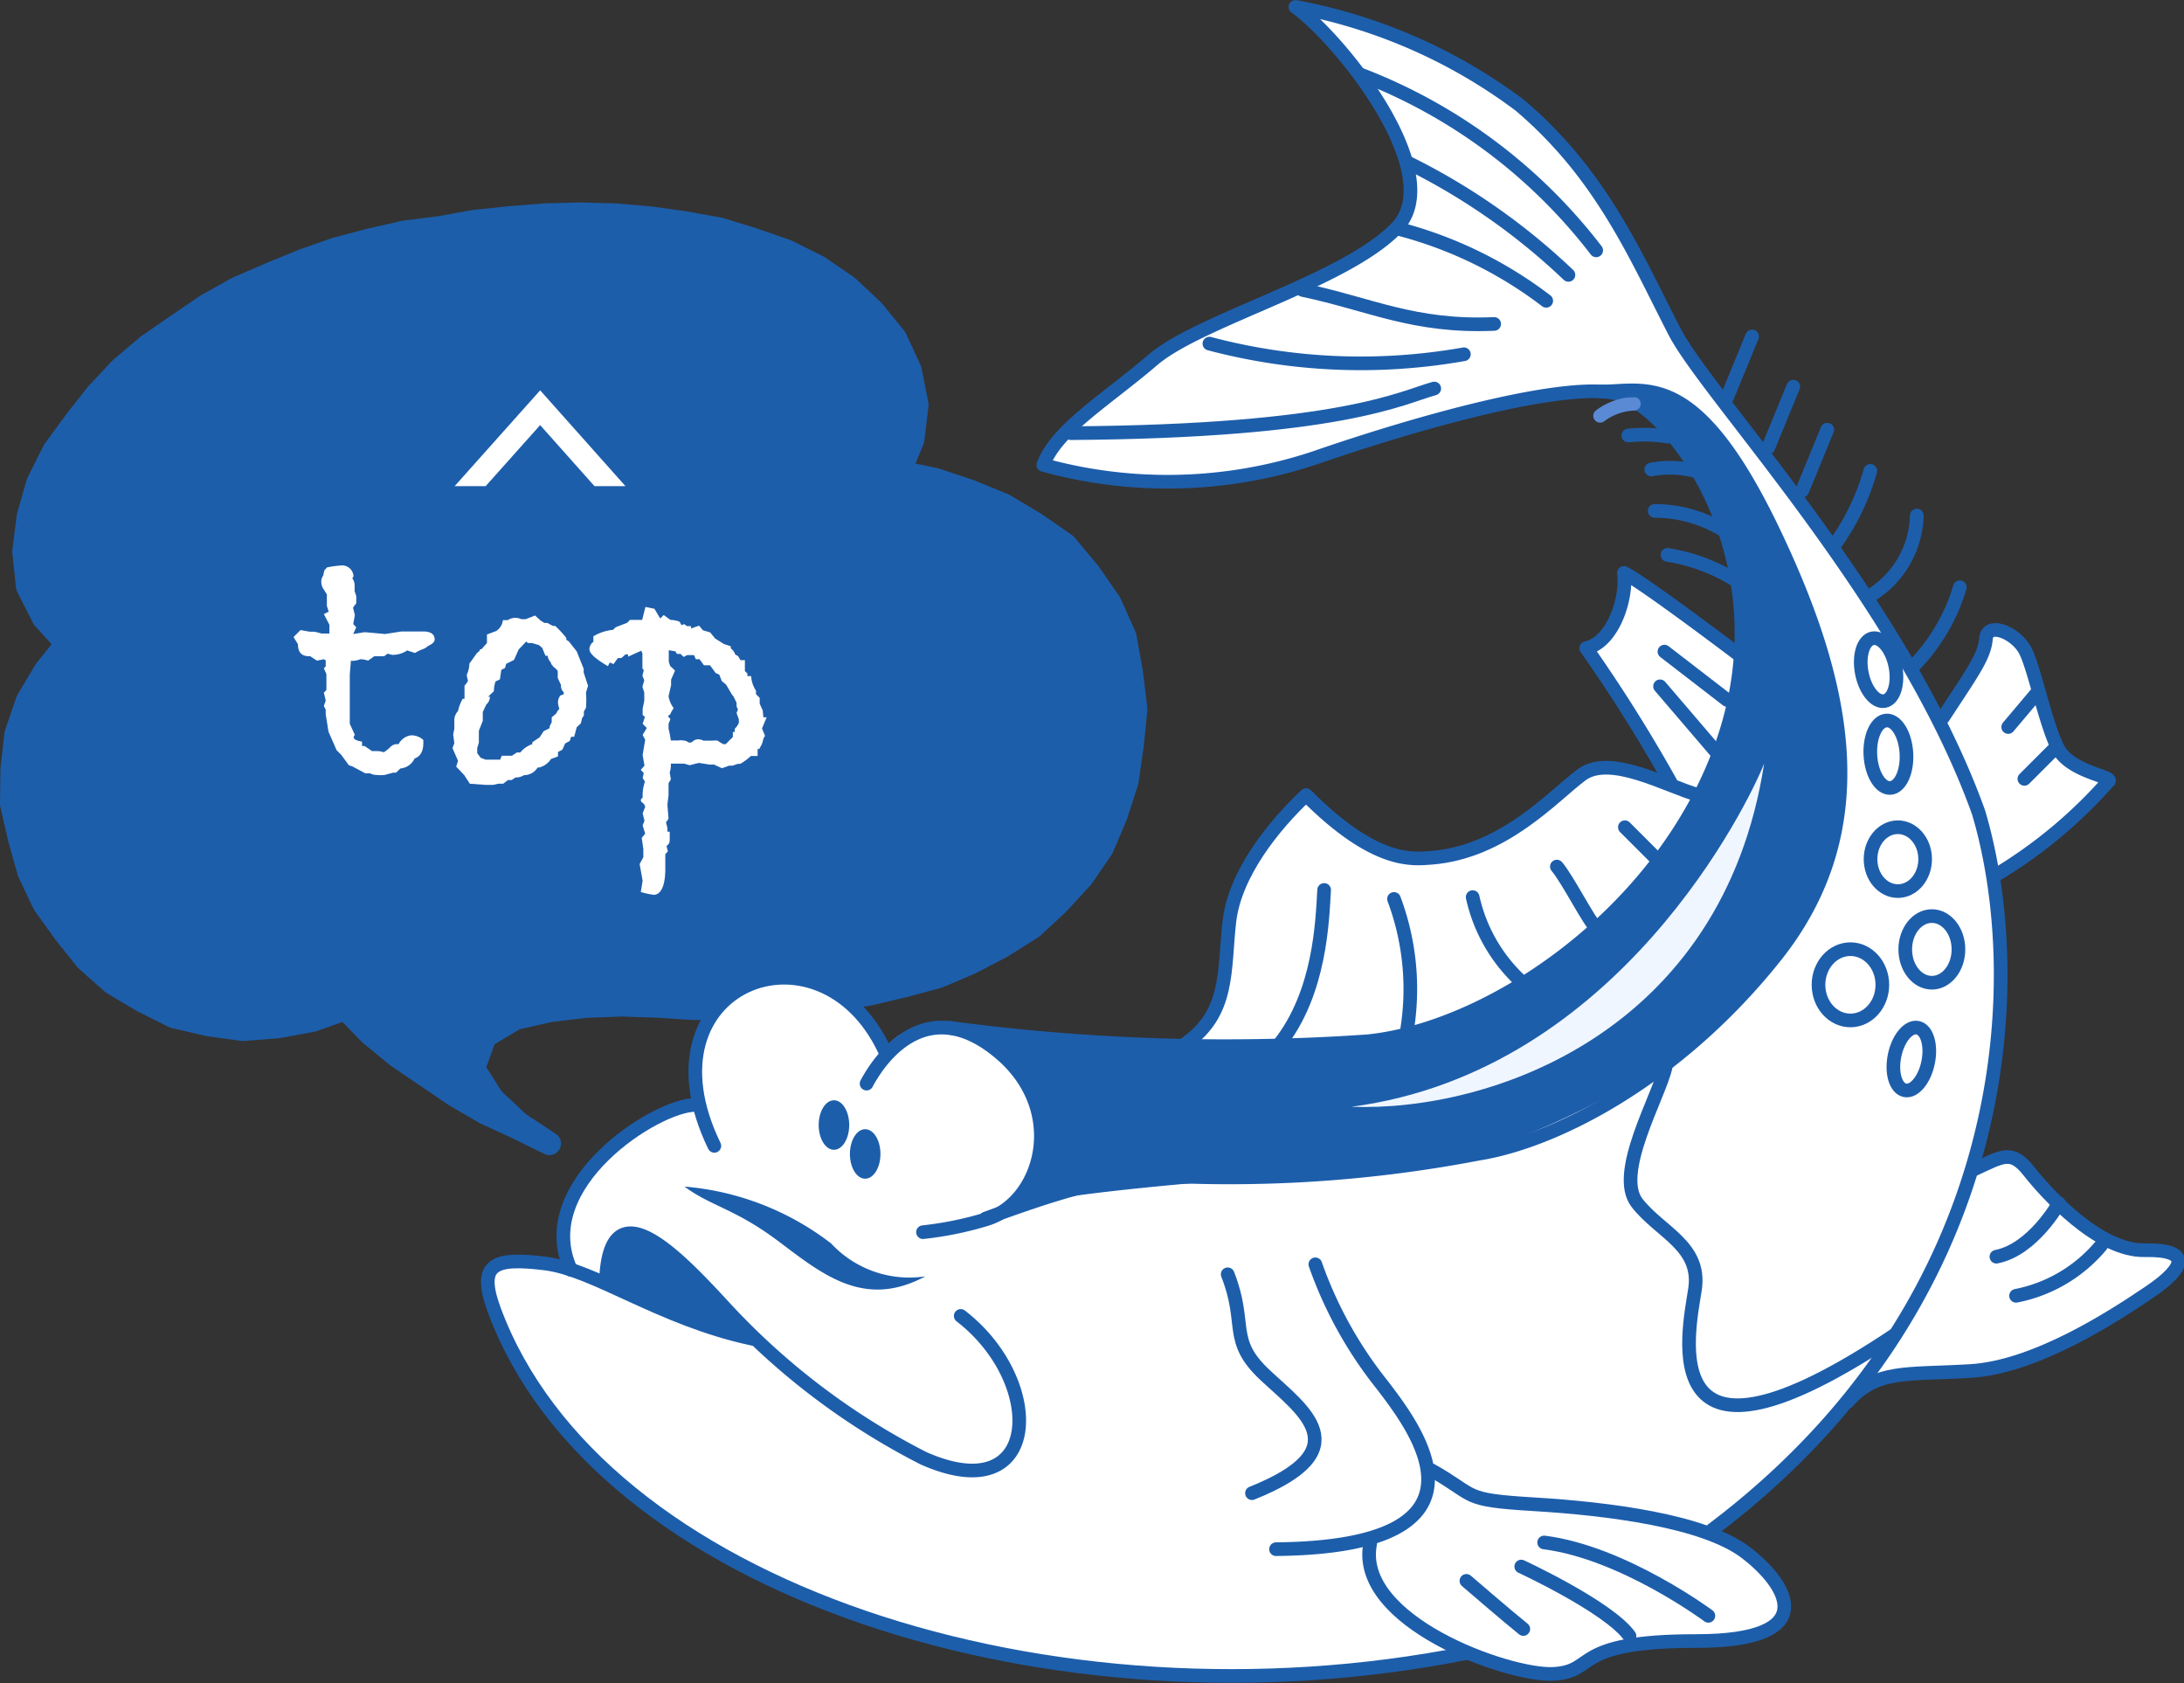 <svg xmlns="http://www.w3.org/2000/svg" xmlns:xlink="http://www.w3.org/1999/xlink" viewBox="0 0 94.41 72.74"><rect x="0" y="0" width="94.41" height="72.74" fill="#333333" stroke="none"/><defs><style>.cls-1,.cls-3,.cls-6,.cls-8,.cls-9{fill:none;}.cls-2,.cls-7{fill:#1d5eab;}.cls-2,.cls-6{fill-rule:evenodd;}.cls-3,.cls-8{stroke:#1d5eab;}.cls-3,.cls-8,.cls-9{stroke-linecap:round;stroke-linejoin:round;}.cls-4{fill:#fff;}.cls-5{clip-path:url(#clip-path);}.cls-6{stroke:#fff;stroke-miterlimit:10;}.cls-8,.cls-9{stroke-width:0.59px;}.cls-9{stroke:#5a8ad4;}.cls-10{fill:#f0f6ff;}</style><clipPath id="clip-path"><rect class="cls-1" x="21.26" y="13.13" width="4.16" height="11.59" transform="translate(4.42 42.27) rotate(-90)"/></clipPath></defs><title>pagetop</title><g id="レイヤー_2" data-name="レイヤー 2"><g id="CLICK"><polygon class="cls-2" points="23.75 49.42 22.42 48.54 21.29 47.48 20.47 46.18 20.97 44.79 22.28 44.01 23.78 43.67 25.31 43.49 26.86 43.43 28.41 43.48 29.94 43.58 31.47 43.58 33.01 43.57 34.53 43.39 36.05 43.2 37.57 42.96 39.06 42.61 40.55 42.21 41.96 41.61 43.32 40.9 44.62 40.08 45.75 39.03 46.78 37.91 47.65 36.64 48.25 35.22 48.72 33.76 48.94 32.24 49.1 30.66 48.91 29.08 48.63 27.51 47.98 26.06 47.08 24.76 46.06 23.54 44.75 22.63 43.39 21.82 41.92 21.22 40.42 20.72 38.88 20.4 39.46 19 39.64 17.49 39.34 15.99 38.7 14.61 37.74 13.43 36.63 12.39 35.37 11.53 34.01 10.85 32.57 10.35 31.11 9.9 29.61 9.63 28.11 9.42 26.59 9.29 25.07 9.25 23.55 9.29 22.03 9.41 20.51 9.57 19.01 9.84 17.49 10.03 16 10.37 14.52 10.76 13.07 11.27 11.66 11.85 10.25 12.46 8.91 13.21 7.65 14.07 6.39 14.94 5.22 15.93 4.17 17.05 3.23 18.25 2.33 19.48 1.64 20.86 1.22 22.32 1.03 23.83 1.19 25.35 1.88 26.71 2.89 27.82 1.96 28.98 1.18 30.29 0.69 31.73 0.52 33.23 0.5 34.75 0.84 36.23 1.25 37.69 1.9 39.06 2.79 40.3 3.73 41.48 4.87 42.49 6.17 43.26 7.53 43.94 9 44.28 10.5 44.49 12.01 44.37 13.49 44.1 14.94 43.59 16 44.68 17.17 45.64 18.42 46.49 19.67 47.34 20.98 48.1 22.35 48.73 23.75 49.42"/><polygon class="cls-3" points="23.75 49.42 22.42 48.54 21.29 47.48 20.47 46.18 20.97 44.79 22.28 44.01 23.78 43.67 25.31 43.49 26.86 43.43 28.41 43.48 29.94 43.58 31.47 43.58 33.01 43.57 34.53 43.39 36.05 43.2 37.57 42.96 39.06 42.61 40.55 42.21 41.96 41.61 43.32 40.9 44.62 40.08 45.75 39.03 46.78 37.91 47.65 36.64 48.25 35.22 48.72 33.76 48.94 32.24 49.1 30.66 48.91 29.08 48.63 27.51 47.98 26.06 47.08 24.76 46.06 23.54 44.75 22.63 43.39 21.82 41.92 21.22 40.42 20.72 38.88 20.4 39.46 19 39.64 17.49 39.34 15.99 38.7 14.61 37.74 13.43 36.63 12.39 35.37 11.53 34.01 10.85 32.57 10.35 31.11 9.9 29.61 9.63 28.11 9.42 26.59 9.29 25.07 9.25 23.55 9.29 22.03 9.41 20.51 9.57 19.01 9.84 17.49 10.03 16 10.37 14.52 10.76 13.07 11.27 11.66 11.85 10.25 12.46 8.91 13.21 7.65 14.07 6.39 14.94 5.22 15.93 4.17 17.05 3.23 18.25 2.33 19.48 1.64 20.86 1.22 22.32 1.03 23.83 1.19 25.35 1.88 26.71 2.89 27.82 1.96 28.98 1.18 30.29 0.69 31.73 0.52 33.23 0.5 34.75 0.84 36.23 1.25 37.69 1.9 39.06 2.79 40.3 3.73 41.48 4.87 42.49 6.17 43.26 7.53 43.94 9 44.28 10.5 44.49 12.01 44.37 13.49 44.1 14.94 43.59 16 44.68 17.17 45.64 18.42 46.49 19.67 47.34 20.98 48.1 22.35 48.73 23.75 49.42"/><path class="cls-4" d="M18.79,27.64c0,.1-.1.19-.29.28a.66.66,0,0,1-.24.14,1.85,1.85,0,0,0-.32.16l-.34-.11a1.11,1.11,0,0,1-.65.19l-.2-.05-.14.11h-.43l-.27.19a1.06,1.06,0,0,0-.34-.06.77.77,0,0,1-.23.06.38.38,0,0,1-.17,0l-.05.6v1.62l0,.29v.22l.22.48a.16.16,0,0,0-.05.11q0,.12.36.18l0,.19.11,0,.19.13.13.09.22,0a.93.93,0,0,1,.29.05,1.7,1.7,0,0,0,.28-.22.38.38,0,0,1,.27-.13h.09a.72.72,0,0,1,.52-.38.75.75,0,0,1,.55.2v.12c0,.36-.12.59-.38.68a.74.74,0,0,1-.61.43l-.19.18H17l-.37.1a1.6,1.6,0,0,1-.36,0,.54.54,0,0,1-.27-.07h-.21l-.56-.3-.15-.05-.33-.45-.2-.2-.35-.8-.12-.75,0-.2L14,30.51l.08-.23L14,29.93l.11-.11,0-.21,0-.19,0-.29L14,28.88l.08-.08v-.26L14,28.49l-.3.06-.29-.19h-.05c-.32,0-.48-.17-.48-.52v0l-.19-.31.3-.3.4.07.21,0,.31.08h.33V27L14,26.54l.21-.11-.08-.24,0-.5-.13-.21a.54.54,0,0,1-.11-.32.42.42,0,0,1,.08-.28l.05-.23.12-.13a4.55,4.55,0,0,1,.58-.08.49.49,0,0,1,.56.47l-.05.08a.56.56,0,0,1,.1.27l0,.08,0,.1,0,.11.07.21,0,.08,0,.23-.14.19.08.32-.07.39.13.14-.13.29.5-.08.88.08.7-.11.24,0,.09,0h.62C18.62,27.29,18.79,27.41,18.79,27.64Z"/><path class="cls-4" d="M25.42,29.64l-.09.29a3.69,3.69,0,0,1,0,.66l-.09.16v.17l-.08.12-.05.22-.18.17-.11.41-.13,0-.06.18-.2.11-.12.27-.19.1,0,.19-.3.11a.86.86,0,0,1-.52.37l-.06,0a.69.69,0,0,1-.59.33.66.66,0,0,1-.37.1l-.16.11-.16,0-.21.16h-.21l-.22.05L21,33.92l-.69-.05-.24-.37-.35-.37.08-.25-.24-.55.08-.21-.05-.38.05-.24v-.32a.58.58,0,0,1,.16-.45A1.83,1.83,0,0,1,20,30.2h.08l0-.11,0-.22v-.24a1,1,0,0,0,.15-.2l-.05-.22v-.06a1.12,1.12,0,0,0,.11-.47l.33-.46.12-.1,0-.06h.07l.24-.27v-.37l.4-.15a.66.66,0,0,0,.29-.47h.21a.6.6,0,0,1,.32-.1.66.66,0,0,1,.27.06l.18,0,.41-.16.23.21.17.11h.13l.24.13H24a4.3,4.3,0,0,1,.48.52l0,.08.11.07.34.43.3.75v.16ZM24.37,30l0-.08a.39.39,0,0,1-.12-.24l0-.08-.14-.3,0-.3-.06-.08c-.14-.11-.22-.2-.23-.26s-.14-.15-.14-.32h-.1L23.44,28l-.14-.12L23,27.79l-.13,0a.13.13,0,0,1-.12-.07l-.33.35-.2.45-.34.17-.05.18-.16.08-.06.41-.19.09a1.32,1.32,0,0,0-.07.42l-.25.24.08,0a.47.47,0,0,1-.16.34l-.15.32v.38l-.17.43,0,.08v.44l-.07.22,0,.23.15.2.22.08.08,0h.54l.07-.17h.06c.06,0,.1,0,.11,0l.15,0,.12,0,.21-.14,0,0,.15,0a1.15,1.15,0,0,1,.52-.36l0-.08.32-.22.17-.26.26-.13v-.08l.09-.18V31l.19-.16.06-.11.08-.1a1.11,1.11,0,0,1-.06-.27.51.51,0,0,1,.1-.3Z"/><path class="cls-4" d="M33.14,31l-.2.48.13.32-.06.1-.07.25-.12.22-.07,0,0,.3-.29,0a2.37,2.37,0,0,1-.46.34l-.1,0-.24.08-.14,0-.31.11-.35-.16,0,0h-.27l.07,0-.45-.07-.4.1L29.57,33l-.34,0L29.1,33,29,33v.09a1,1,0,0,1-.05.29l.05.3-.1.17v.52l-.05.4.05.61-.11.16.06.24,0,.16.1,0v.38a.28.28,0,0,1-.14.24l.06.23-.11.13v.63c0,.75-.2,1.12-.5,1.12a3.74,3.74,0,0,1-.56-.12l.08-.49-.13-.72.16-.29v-.36l-.07-.48.15-.18-.11-.36.08-.2-.08-.32.11-.28a.34.34,0,0,0-.11-.18c-.05,0-.08-.09-.08-.11a.14.14,0,0,1,.08-.1v-.16a1.83,1.83,0,0,1,.1-.54l-.1-.16.05-.21-.13-.14.16-.18-.08-.46.11-.66-.11-.21.18-.3-.18-.18.1-.3-.1-.08,0-.27.07-.34V30l0-.07-.08-.25.08-.28-.08-.2.06-.24-.06-.07,0-.32,0-.17,0-.16-.05-.12-.57.26v-.1l-.11,0-.18.16h-.15l-.19.26-.16-.07-.08.16c-.53-.31-.8-.55-.8-.73a.39.39,0,0,1,.17-.32l0-.24a2,2,0,0,1,.85-.28l.11-.11.51-.2.11-.12.45,0,.08,0,.14-.56.39.08.25.42.15-.15.29.21a1.1,1.1,0,0,1,.4.08l.08.15.11-.05.13.09.17,0v.1l.35-.12.17.2.31.09.21.26.38.24,0,0,.3.1v.09a.55.55,0,0,1,.19.26l.13.08.1.17h.19V29l.11.11,0,.11.16,0a1.28,1.28,0,0,0,.21.63V30l.16.16,0,.25.13.29L33,31Zm-1.2.24,0-.08,0-.07-.1-.28.06-.15-.06-.13,0-.16-.12-.25L31.63,30l-.24-.41-.19-.16-.11-.28-.15-.06-.25-.34-.26,0-.19-.26-.16,0L30,28.31h-.29l-.16.08-.13-.13-.16,0-.06-.11-.29-.05v.5l.06.18.21.2-.17.39v.24l-.11.48a1.18,1.18,0,0,0,.22.51L29,30.8l0,0s0,.08-.13.14l.11.14-.08.2,0,.2.05.23L29,32h.34a.4.4,0,0,1,.17,0,.41.41,0,0,1,.26.09h.11L30,32a.41.41,0,0,1,.17-.05.48.48,0,0,1,.24.06h.15l.13,0L31,32l.26.16c.1,0,.13,0,.11,0l.31-.31,0-.22.08,0,0-.13.11-.13Z"/><g class="cls-5"><polyline class="cls-6" points="19.85 21.54 23.35 17.62 26.84 21.54"/></g><path class="cls-4" d="M92.67,54c-2,0-4.2-2.46-5-3.41s-1.13-.66-2.36-.09l-.32.58a28.39,28.39,0,0,0,1.09-13.32,30,30,0,0,0,4.95-4c.38-.23-1.63-.39-2.17-1.47s-1-3.41-1.39-4.18-1.63-1.32-1.71-.55-.79,1.81-2,3.64c-3.87-7.67-10.22-14.49-11.44-16.86-1.66-3.26-3.13-6.82-6.67-9.77A23.16,23.16,0,0,0,56,.3C58,1.75,62.61,7.55,60.38,9.87s-8.51,4-10.54,5.71-4.16,3-4.74,4.54a20.16,20.16,0,0,0,11.7-.29c4.45-1.54,10.74-3.28,13.06-2.8,2,.42,5.81,5.1,5.37,11.29h0s-4.18-3.17-5-3.56c.15,1.08-.47,3-1.63,3.25a66.89,66.89,0,0,1,3.65,5.81l-.11.06c-1.3-.51-2.82-1.07-3.72-.39-1.24.93-3.41,3.33-6.48,3.58-.81.06-2.42.3-5.42-2.71-1.39,1.31-3.09,3.4-3.32,5.49s0,3.92-1.86,5.23v.11a93.17,93.17,0,0,1-10.23-.77c-2.39-.29-2.82.95-2.82.95-2.54-5.35-9.27-3.29-8,2.33l-.19,0c-1.7,0-7.08,3.44-5.38,7.13h0a5.31,5.31,0,0,0-1.14-.29c-2.18-.29-2.91,0-2.18,2C25.82,68.7,45.5,75,63.39,71.44l0,0a10.09,10.09,0,0,0,3.69.92c1.94-.09.71-1.42,6.2-1.42s3.93-2.46,2.13-3.83a6.72,6.72,0,0,0-1.74-.88l.3-.15a33.2,33.2,0,0,0,6-5.77l-.15.29c1.24-1.41,2.52-1.16,5.3-1.33s6.12-2.35,7.71-3.42S94.64,54,92.67,54Z"/><path class="cls-7" d="M26.18,55.39c.12-1,0-2.52,1.37-1.91,1.7.75,3.92,3.35,4.64,4A24.35,24.35,0,0,1,26.18,55.39Z"/><path class="cls-7" d="M42.28,44.74c1.94.47,4.07,5,1.56,7.42,3.7-1,16.19-1.54,18.87-2.07,3.1-.61,12.93-4.68,15.5-11.09,2.07-5.13,1.38-7.08.47-10.84C77.68,24,74.45,17.23,71.41,17s-1.66-.13-1.66-.13c2.51,1.29,4.78,3.27,5.39,8.71a15.09,15.09,0,0,1-2,9.37c-1.94,2.88-6.71,9.62-15.32,10.28A71.6,71.6,0,0,1,42.28,44.74Z"/><path class="cls-8" d="M41.05,44.42A90,90,0,0,0,59.13,45c5.6-.58,13.34-6,15.57-13.64S72.18,17.51,69.86,17s-8.61,1.26-13.06,2.8a20.16,20.16,0,0,1-11.7.29c.58-1.54,2.71-2.8,4.74-4.54s8.32-3.39,10.54-5.71S58,1.75,56,.3A23.16,23.16,0,0,1,65.7,4.55c3.54,3,5,6.51,6.68,9.77,1.41,2.77,9.86,11.61,13.15,20.79,2.13,7.16,1.64,21.09-11.51,31"/><path class="cls-8" d="M38.23,45.37c-2.8-5.9-10.73-2.81-7.35,4.15"/><path class="cls-8" d="M37.46,46.83c.76-1.42,2.78-3.85,5.77-1.32S45,52,42.61,52.7a14.88,14.88,0,0,1-2.71.55"/><path class="cls-8" d="M30.06,47.75c-1.7,0-7.08,3.44-5.38,7.13"/><path class="cls-7" d="M40,55.16a4.62,4.62,0,0,1-4.07-1.42,12,12,0,0,0-6.34-2.46c1.14.85,2.18.95,4.07,2.37S37.36,56.58,40,55.16Z"/><path class="cls-8" d="M41.53,56.87c3.69,2.84,3.5,8.42-1.61,6.15a30.57,30.57,0,0,1-8.61-6.53c-2.09-2.27-4.93-5.21-5.11-1.23"/><path class="cls-8" d="M32.54,57.86c-4-.85-6.82-3-9-3.26s-2.91,0-2.18,2C25.82,68.7,45.5,75,63.39,71.44"/><path class="cls-8" d="M53.07,55.07c.86,2.18,0,2.84,1.61,4.35s4.17,3.22-.56,5.11"/><line class="cls-8" x1="75.74" y1="14.54" x2="74.66" y2="17.17"/><line class="cls-8" x1="77.52" y1="16.71" x2="76.44" y2="19.34"/><line class="cls-8" x1="78.99" y1="18.57" x2="77.91" y2="21.2"/><path class="cls-8" d="M80.85,20.35a10.13,10.13,0,0,1-1.47,3.09"/><path class="cls-8" d="M82.86,22.28a4.17,4.17,0,0,1-1.93,3.41"/><path class="cls-8" d="M84.72,25.38a8.22,8.22,0,0,1-2,3.4"/><path class="cls-8" d="M84,31c1.31-2,1.78-2.63,1.85-3.4s1.32-.24,1.71.54.85,3.09,1.39,4.18,2.55,1.24,2.17,1.47a20.57,20.57,0,0,1-4.72,3.95"/><line class="cls-8" x1="88.05" y1="29.95" x2="86.81" y2="31.42"/><line class="cls-8" x1="88.9" y1="32.27" x2="87.51" y2="33.66"/><path class="cls-8" d="M75.2,28.32s-4.18-3.17-5-3.56c.15,1.08-.47,3-1.63,3.25a66.89,66.89,0,0,1,3.65,5.81"/><path class="cls-8" d="M73.42,34.36c-1.4-.39-3.82-1.8-5.06-.87S65,36.82,61.88,37.07c-.81.06-2.42.3-5.42-2.71-1.39,1.31-3.09,3.4-3.32,5.49s0,3.92-1.86,5.23"/><path class="cls-8" d="M57.24,38.46c-.08,1.32-.16,4.43-1.94,6.67"/><path class="cls-8" d="M60.26,38.85a11.09,11.09,0,0,1,.54,5.8"/><path class="cls-8" d="M63.66,38.77a7,7,0,0,0,2.09,3.64"/><path class="cls-8" d="M67.3,37.45c.47.55,1.4,2.4,1.7,2.64"/><line class="cls-8" x1="70.24" y1="35.75" x2="71.48" y2="36.99"/><line class="cls-8" x1="71.76" y1="29.66" x2="74.19" y2="32.5"/><line class="cls-8" x1="71.95" y1="28.16" x2="74.66" y2="30.25"/><path class="cls-8" d="M58.86,3.24A23.37,23.37,0,0,1,69,10.82"/><path class="cls-8" d="M60.8,7a28.08,28.08,0,0,1,7,4.88"/><path class="cls-8" d="M60.38,9.87A17.91,17.91,0,0,1,66.84,13"/><path class="cls-8" d="M56.31,12.53c2.94.62,4.8,1.62,8.28,1.47"/><path class="cls-8" d="M52.28,14.85a25.52,25.52,0,0,0,11,.46"/><path class="cls-8" d="M62,16.79c-1.39.38-4,1.85-15.71,1.93"/><path class="cls-8" d="M85.35,50.53c1.23-.57,1.61-.86,2.36.09s3,3.45,5,3.41,1.8.73.22,1.8S88,59.08,85.18,59.25s-4.06-.08-5.31,1.33"/><path class="cls-8" d="M89,52s-1.11,2-2.7,2.31"/><path class="cls-8" d="M90.83,53.82A6.37,6.37,0,0,1,87.15,56"/><path class="cls-8" d="M56.86,54.64a17.73,17.73,0,0,0,2.89,5.21c1.37,1.8,5.44,7-4.59,7.1"/><path class="cls-8" d="M61.88,63.54c2,1.13,1.27,1.28,4.44,1.47s7.34.71,9.14,2.08,3.36,3.83-2.13,3.83-4.26,1.33-6.2,1.42-8.57-2.27-7.9-5.63"/><path class="cls-8" d="M73.85,69.83s-3.69-2.74-7.1-3.17"/><path class="cls-8" d="M65.76,67.7s3.78,1.75,4.68,3"/><path class="cls-8" d="M63.39,68.32s1.75,1.51,2.46,2.08"/><path class="cls-9" d="M70.63,17.45a2.6,2.6,0,0,0-1.46.52"/><path class="cls-8" d="M72.1,18.87a6.47,6.47,0,0,0-1.71-.05"/><path class="cls-8" d="M73.38,20.38a4.39,4.39,0,0,0-2-.09"/><path class="cls-8" d="M74.46,22.89a5.71,5.71,0,0,0-2.93-.81"/><path class="cls-8" d="M75.08,25.11a7.93,7.93,0,0,0-3-1.13"/><path class="cls-8" d="M69.22,16.92c1.93,0,4.06-1,7.42,6S81,36,76.74,41.34s-9.54,8-12.83,8.52a57.14,57.14,0,0,1-12.4,1c-3,0-4,0-8.9,1.8"/><path class="cls-8" d="M72,46.12c-.29,1.28-2.23,4.59-1.23,5.87s2.79,1.85,2.5,3.74-1.89,9,8.66,1.94"/><ellipse class="cls-7" cx="36.05" cy="48.62" rx="0.66" ry="1.07"/><ellipse class="cls-7" cx="37.4" cy="49.87" rx="0.66" ry="1.07"/><ellipse class="cls-8" cx="81.21" cy="28.94" rx="0.74" ry="1.38" transform="translate(-4 15.82) rotate(-10.86)"/><ellipse class="cls-8" cx="82.62" cy="45.76" rx="1.38" ry="0.74" transform="translate(21.21 117.52) rotate(-78.42)"/><ellipse class="cls-8" cx="81.63" cy="32.6" rx="0.78" ry="1.46" transform="translate(-1.72 4.69) rotate(-3.26)"/><ellipse class="cls-8" cx="82.04" cy="37.13" rx="1.18" ry="1.38"/><ellipse class="cls-8" cx="83.51" cy="41.03" rx="1.15" ry="1.44"/><ellipse class="cls-8" cx="79.99" cy="42.56" rx="1.38" ry="1.54"/><path class="cls-10" d="M76.26,33C75.6,34.67,70,46.31,58.42,47.83,64.38,48.06,74.46,44.66,76.26,33Z"/></g></g></svg>